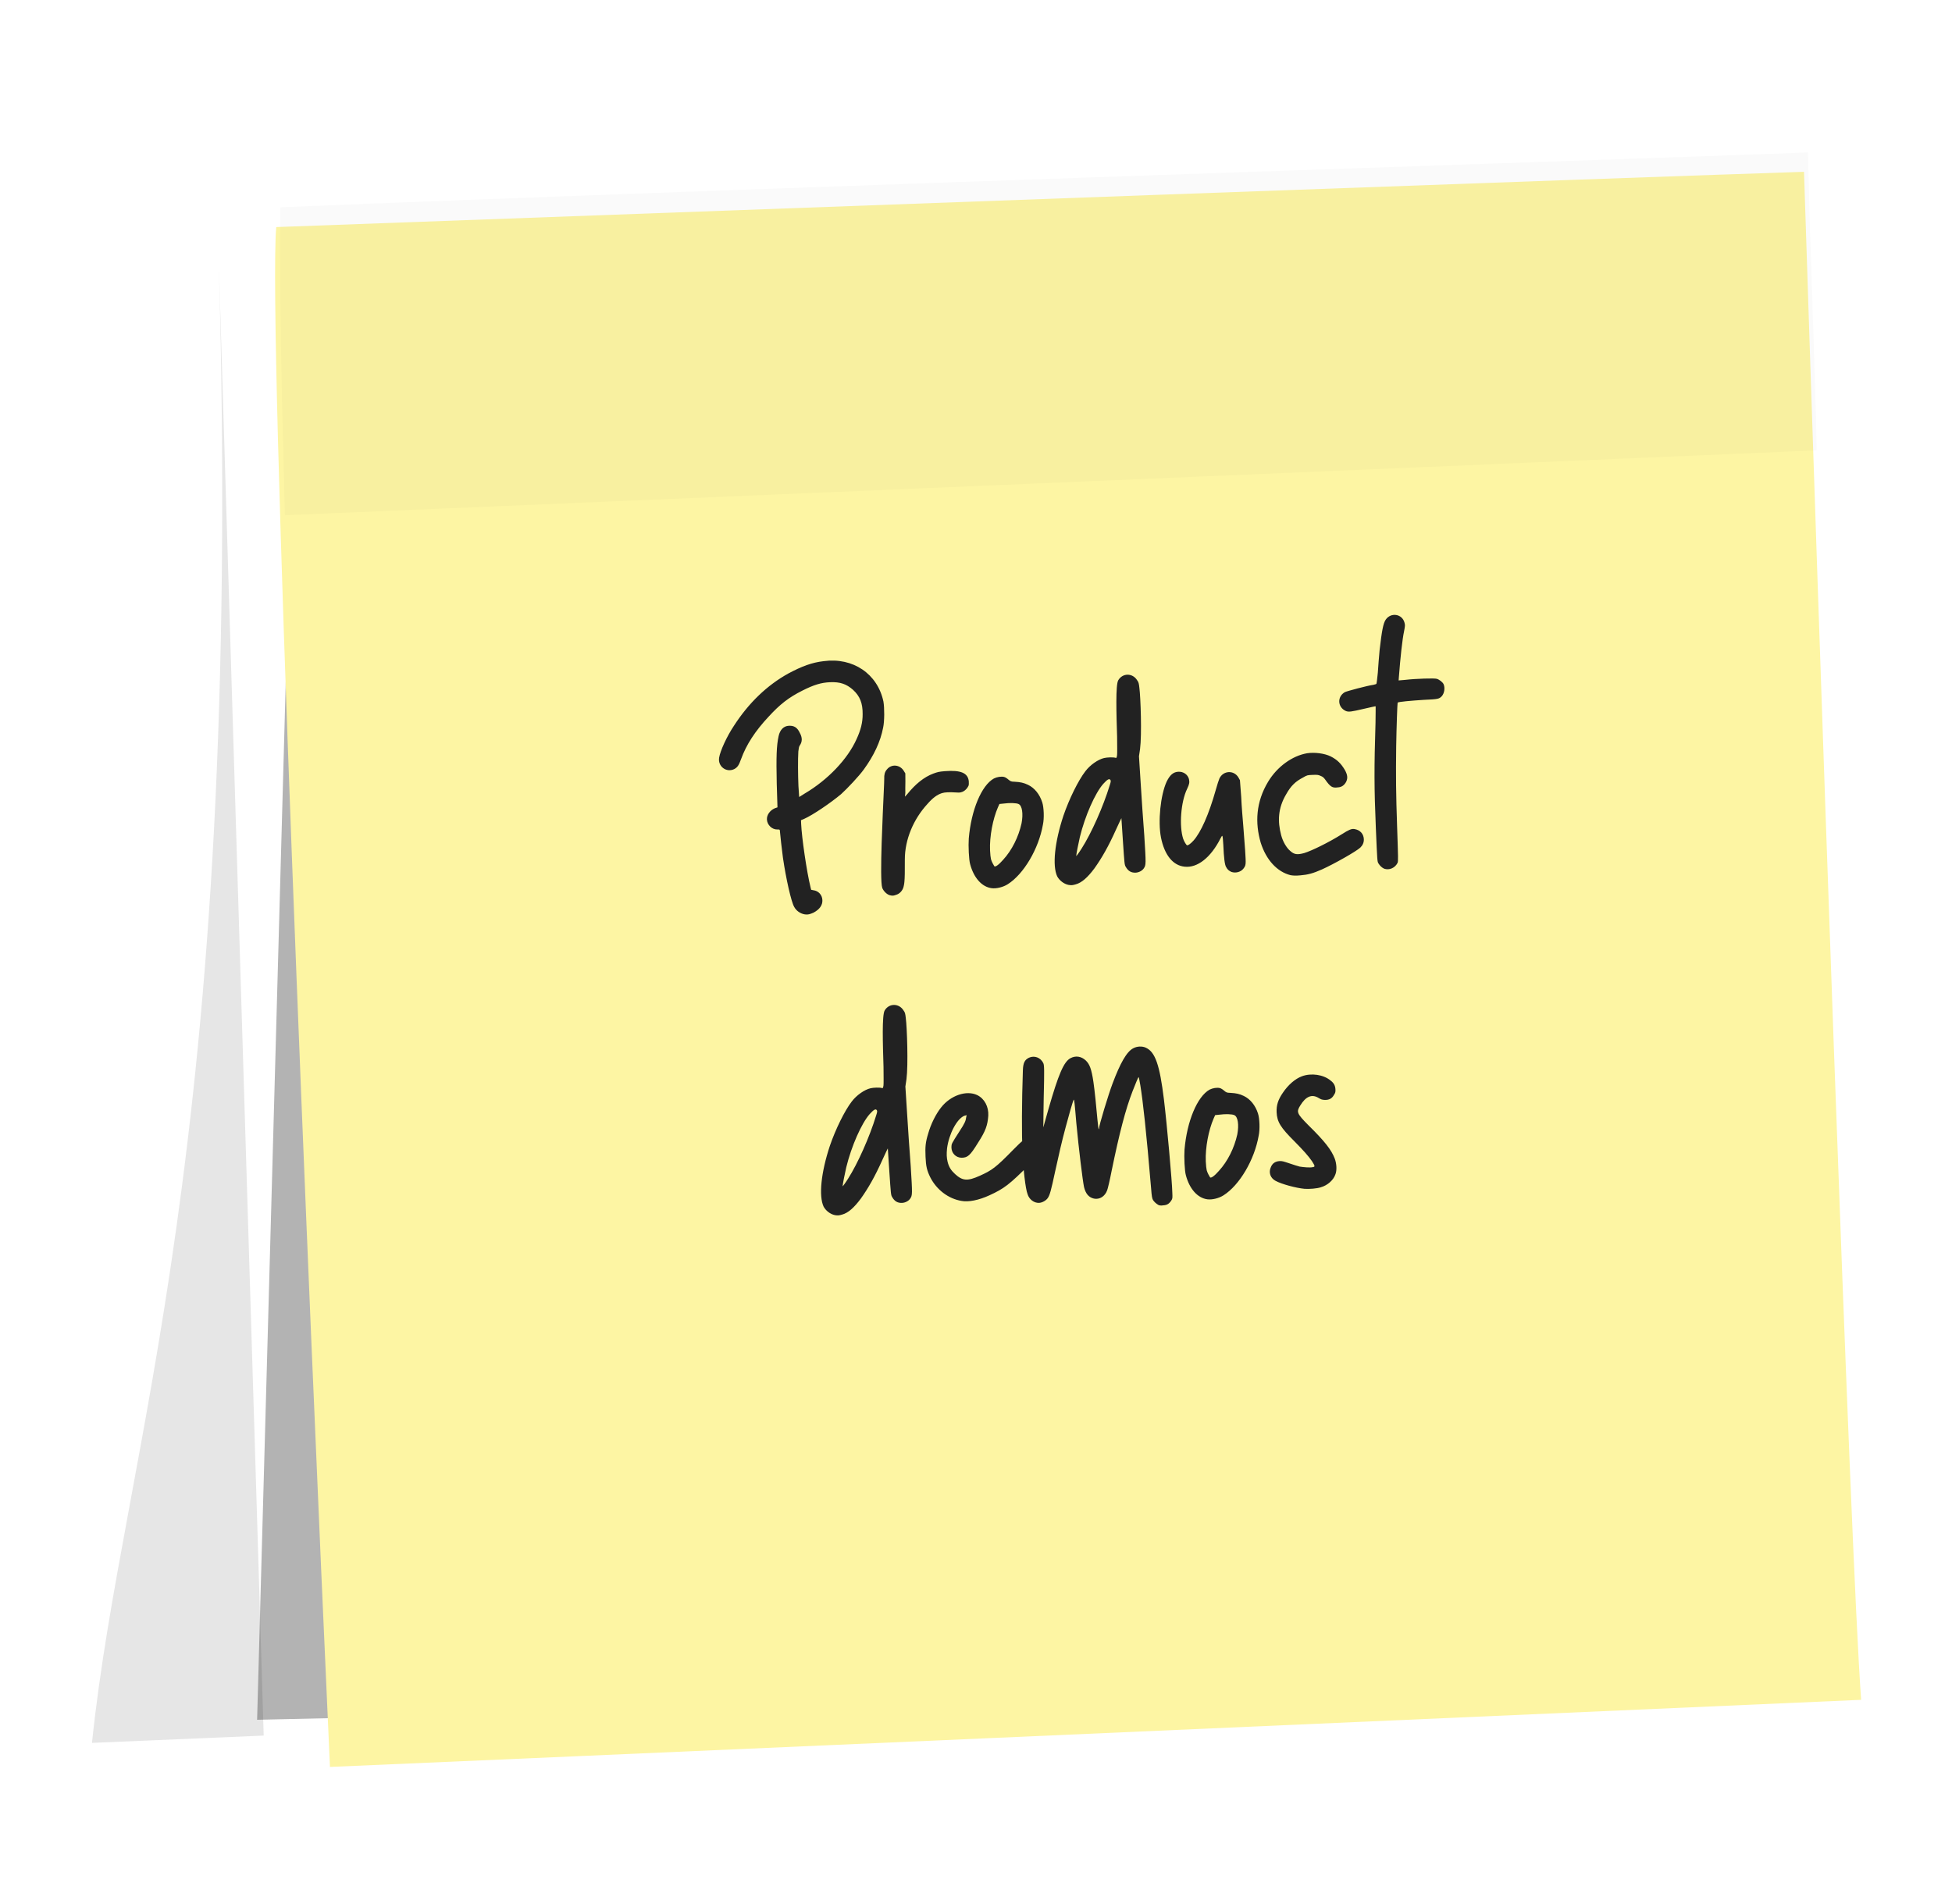 <svg xmlns="http://www.w3.org/2000/svg" width="494" height="482" fill="none"><g clip-path="url(#a)"><g filter="url(#b)" opacity=".1"><path fill="#000" d="M55.36 66.12c6.445 226.687-24.267 299.975-32.082 375.044l43.46-1.85L55.36 66.12Z"/></g><g filter="url(#c)" opacity=".3"><path fill="#000" d="m73.926 114.297-8.859 321.018 24.999-.56-16.14-320.458Z"/></g><g filter="url(#d)"><path fill="#FDF5A3" d="M457.549 38.492c-34.33 1.066-272.061 9.767-386.635 13.984-2.168 24.205 8.157 269.935 13.59 389.775 43.092-1.834 276.293-12.088 387.507-16.986-2.759-36.645-10.791-273.117-14.462-386.773Z"/></g><path fill="#222" d="M457.554 38.59c-34.406 1.385-271.785 9.13-386.63 13.886-.244 20.763.329 46.052 1.185 77.931 43.202-1.838 276.148-11.636 387.653-16.415-.457-22.48-1.74-52.647-2.208-75.403Z" opacity=".02"/><path fill="#222" d="M203.726 231.457c-1.127-.162-2.209-.887-2.743-1.915-.756-1.299-2.052-7.059-2.841-12.42-.197-1.323-.763-6.414-.784-6.903-.009-.21-.082-.277-.572-.256-1.398.059-2.641-1.149-2.7-2.548-.048-1.119.744-2.273 1.982-2.817l.69-.239-.183-5.948c-.149-6.79-.061-9.666.467-12.07.351-1.627 1.292-2.578 2.62-2.634 1.329-.057 2.122.47 2.738 1.775.683 1.232.658 2.284-.003 3.223-.197.289-.252.641-.357 1.486-.126 1.968-.096 5.96.023 8.757l.189 2.795 1.433-.902c5.877-3.473 10.838-8.729 13.078-13.728 1.09-2.359 1.57-4.271 1.55-6.372.024-2.733-.683-4.525-2.433-6.132-1.674-1.47-3.239-2.034-5.827-1.924-2.238.095-4.105.665-6.986 2.119-3.498 1.76-5.668 3.464-8.547 6.599-3.418 3.649-5.653 7.107-6.97 10.736-.564 1.566-.893 2.07-1.714 2.526-1.99.995-4.232-.661-3.838-2.92.279-1.693 1.945-5.337 3.723-8.005 3.813-5.908 8.46-10.309 13.799-13.269 3.425-1.827 5.977-2.777 8.905-3.112 7.454-1.017 13.659 3.202 15.148 10.215.279 1.6.282 4.963-.07 6.589-.687 3.603-2.36 7.107-4.874 10.577-1.191 1.662-4.14 4.801-5.759 6.271-2.638 2.214-7.132 5.278-9.401 6.285l-.757.313.041.979c.146 3.427 1.43 12.2 2.36 15.944l.17.693.565.116c1.268.157 2.222 1.167 2.279 2.496.053 1.259-.672 2.34-2.247 3.178-.895.389-1.378.549-2.154.442Zm21.517-4.839c-.778-.177-1.656-1.051-1.972-1.878-.724-2.211.204-19.907.375-24.118.072-1.614.146-3.159.131-3.508-.042-.98.135-1.758.671-2.341 1.13-1.449 3.309-1.262 4.29.378l.377.614.016 2.031c-.022 1.122-.036 2.454-.015 2.944l-.101.915.603-.656c2.063-2.54 4.23-4.314 6.575-5.185 1.104-.397 1.381-.479 2.917-.614 4.05-.313 5.834.452 6.063 2.544.024.56.039.909-.089 1.195-.582 1.146-1.604 1.82-2.872 1.664-2.037-.124-3.086-.079-3.846.164-1.244.403-2.331 1.22-3.667 2.748-3.482 3.791-5.715 8.931-5.708 14.045.058 6.304-.222 6.315-.335 6.951-.241.921-.977 1.723-1.808 1.968-.69.24-.897.319-1.605.139Zm28.635-8.996c2.21-2.406 3.888-5.77 4.652-9.236.458-2.402.159-4.491-.768-4.872-.501-.259-2.256-.324-3.649-.125l-1.186.121-.383.857c-1.277 2.927-2.139 7.378-1.99 10.874.039.91.153 1.956.235 2.232.167.624.622 1.445.847 1.786.222.271 1.107-.327 2.242-1.637Zm-2.916 7.201c-2.466-.316-4.525-2.61-5.443-6.074-.328-1.107-.479-4.674-.347-6.502.606-7.172 3.211-13.448 6.36-15.194.754-.382 1.867-.57 2.575-.39.283.059.788.387 1.079.655.581.466.653.533 1.636.561 1.404.081 2.252.255 3.325.769 1.645.771 2.975 2.396 3.624 4.47.403 1.244.519 3.972.168 5.598-1.07 6.141-4.862 12.538-8.887 15.092-1.159.75-2.892 1.174-4.09 1.015Zm22.792-10.079c2.43-3.816 5.437-10.53 7.096-15.996.311-.924.302-1.134.154-1.337-.298-.408-.776-.108-1.78.986-2.073 2.33-4.629 8.114-5.942 13.495-.354 1.556-.934 4.384-.916 4.803.003.07.666-.799 1.388-1.951Zm-3.32 9.25c-1.201-.229-2.361-1.161-2.895-2.189-1.235-2.68-.646-8.59 1.589-15.341 1.433-4.195 3.754-8.918 5.547-11.236 1.193-1.593 3.235-3.011 4.762-3.356.693-.169 2.302-.238 2.87-.052.283.058.28-.012.393-.647.055-.353.033-2.524.01-4.695-.177-5.808-.419-13.154.302-14.306 1.112-1.869 3.635-1.836 4.765.008.37.474.455.821.573 1.937.311 2.369.643 11.813.168 15.477l-.272 1.833.425 6.708c.225 3.634.621 9.643.918 13.343.45 7.268.459 7.477-.135 8.343-.396.578-1.217 1.033-2.056 1.069-1.119.048-1.909-.409-2.517-1.504-.3-.478-.315-.828-.69-6.347-.207-3.214-.39-5.869-.393-5.939 0 0-.646 1.289-1.35 2.86-1.919 4.286-3.615 7.231-5.466 9.832-1.724 2.315-3.209 3.639-4.732 4.055-.831.245-1.11.257-1.816.147Zm41.196-3.295c-.572-.256-1.006-.587-1.313-1.205-.373-.545-.59-2.357-.73-5.644-.048-1.119-.162-2.165-.235-2.232-.076-.137-.207.079-.466.58-2.455 4.869-5.845 7.536-9.083 7.183-2.955-.295-5.099-2.936-5.989-7.382-.805-4.099-.109-10.785 1.43-14.144.837-1.717 1.717-2.455 2.976-2.508 1.259-.054 2.34.671 2.671 1.848.175.833.123 1.256-.456 2.471-1.611 3.292-2.049 9.476-1.002 12.654.239.691.767 1.579.98 1.64.283.058.894-.388 1.631-1.19 1.872-2.112 3.855-6.54 5.622-12.781.363-1.346.799-2.626.927-2.912.962-2.073 3.69-2.189 4.822-.275l.38.684.318 4.191c.101 2.377.381 5.659.523 7.334.141 1.676.333 4.54.477 6.285.222 3.564.228 3.704-.436 4.573-.663.869-1.98 1.205-3.047.83Zm14.992.834c-3.399-.837-6.191-3.871-7.567-8.226-1.476-5.052-1.21-10.318 1.866-15.423 2.29-3.811 6.096-6.565 9.852-7.216 1.949-.293 4.415.023 5.989.796 1.648.841 2.598 1.781 3.579 3.421.683 1.232.789 2.069.338 2.999-.454.86-1.133 1.379-2.112 1.421-1.392.199-1.897-.13-3.239-2.034-.298-.408-.589-.676-1.088-.865-.571-.256-.784-.317-2.043-.263-1.329.056-1.399.059-2.424.663-1.919.993-3.064 2.093-4.236 4.174-2.159 3.595-2.226 6.961-1.308 10.425.418 1.594 1.326 3.167 2.271 3.967 1.02.938 1.796 1.045 3.596.548 1.868-.57 6.26-2.719 9.467-4.747 1.774-1.126 2.461-1.436 3.166-1.326 1.481.217 2.365 1.231 2.421 2.56.036.839-.284 1.553-.889 2.139-1.011.954-6.621 4.136-9.714 5.528-2.269 1.008-3.586 1.344-5.402 1.491-1.326.127-1.748.075-2.523-.032Zm27.059-3.114c-.645 1.289-2.09 1.911-3.37 1.475-.571-.256-1.082-.725-1.458-1.339-.301-.478-.301-.478-.667-9.08-.42-9.861-.436-15.185-.079-26.551.045-2.244.034-4.135.034-4.135-.003-.07-1.32.266-2.916.615-3.26.769-3.957.869-4.671.549-2.073-.963-2.186-3.621-.202-4.756.41-.228 5.675-1.643 7.207-1.848.347-.085.694-.17.761-.243.07-.003.223-1.34.37-2.818.075-1.545.317-4.077.456-5.765.564-4.858.903-6.764 1.564-7.703 1.321-1.878 4.142-1.437 4.727.78.167.623.173.763-.115 2.247-.409 1.909-.918 6.414-1.321 11.756l-.043.633 1.606-.139c2.788-.328 7.477-.458 8.045-.272.639.183 1.508.847 1.741 1.397.392.965.168 2.305-.501 3.034-.673.66-.88.738-4.516.893-3.145.204-6.496.487-6.627.703-.066.072-.294 6.248-.368 11.085-.096 7.641-.054 11.913.233 20.309.273 8.045.302 8.745.11 9.173Zm-139.043 79.915c2.429-3.817 5.437-10.531 7.096-15.997.311-.924.302-1.133.153-1.337-.298-.408-.775-.107-1.78.986-2.072 2.331-4.629 8.114-5.941 13.495-.354 1.557-.935 4.384-.917 4.803.003.07.667-.799 1.389-1.95Zm-3.32 9.249c-1.201-.229-2.362-1.16-2.896-2.189-1.235-2.68-.646-8.59 1.589-15.341 1.433-4.195 3.754-8.918 5.548-11.236 1.193-1.592 3.234-3.01 4.761-3.356.694-.169 2.302-.238 2.871-.052.282.058.279-.012.392-.647.055-.353.033-2.524.011-4.695-.177-5.807-.42-13.154.302-14.306 1.111-1.868 3.635-1.836 4.764.008.371.475.456.821.573 1.937.311 2.369.643 11.814.169 15.477l-.273 1.833.426 6.708c.225 3.634.62 9.643.918 13.343.449 7.268.458 7.478-.135 8.344-.396.577-1.218 1.032-2.057 1.068-1.119.048-1.909-.409-2.516-1.504-.301-.478-.316-.828-.691-6.347-.206-3.214-.389-5.868-.392-5.938 0 0-.646 1.288-1.35 2.86-1.92 4.285-3.616 7.23-5.467 9.831-1.723 2.315-3.208 3.64-4.732 4.055-.83.245-1.11.257-1.815.147Zm32.004-3.604c-3.317-.559-6.286-2.815-7.891-5.97-.844-1.715-1.098-2.756-1.202-5.203-.108-2.518-.015-3.643.662-5.844.668-2.41 1.959-4.988 3.29-6.656 2.392-3.044 6.398-4.406 9.115-3.12 1.86.902 2.929 2.958 2.814 5.205-.175 2.46-.675 3.882-2.582 6.836-2.031 3.309-2.639 3.826-4.251 3.824-1.474-.077-2.504-1.224-2.497-2.696.035-.842-.032-.769 2.005-3.939 1.382-2.091 1.635-2.732 1.736-3.647l.119-.496-.623.167c-1.859.78-3.869 4.579-4.344 8.242-.147 1.478-.111 2.317.146 3.427.336 1.317.862 2.135 1.882 3.073 1.896 1.741 3.161 1.827 6.255.434 3.093-1.392 4.045-2.064 8.544-6.669 2.282-2.339 3.031-2.861 3.87-2.897 1.539-.066 2.848 1.07 2.914 2.608.041.979-.352 1.627-2.701 4.039-5.107 5.122-6.464 6.16-10.175 7.86-2.68 1.235-5.32 1.767-7.086 1.422Zm49.851 1.031c-.574-.325-1.085-.794-1.385-1.272-.228-.411-.319-.897-.478-2.992-1.263-14.87-2.05-21.843-2.719-26.018-.187-1.113-.369-2.086-.439-2.083-.072-.067-.898 1.93-1.529 3.568-1.768 4.559-3.333 10.581-5.306 20.194-.459 2.401-.996 4.596-1.124 4.882-.564 1.565-1.93 2.394-3.343 2.104-1.274-.296-2.082-1.173-2.506-2.906-.348-1.597-1.317-9.543-1.95-16.172-.43-5.166-.544-6.212-.672-5.927-.198.289-1.296 4.119-2.019 6.883-1.029 3.827-1.676 6.727-2.674 11.253-1.051 4.95-1.359 5.944-1.819 6.664-.459.72-1.488 1.254-2.257 1.287-1.259.053-2.489-.875-2.896-2.189-.549-1.378-1.119-6.538-1.309-11.014-.185-4.336-.168-12.184.116-20.324.059-1.894.446-2.681 1.544-3.218 1.375-.619 2.941-.055 3.633 1.387.233.55.278 1.599.095 8.824-.021 2.803-.112 5.609-.085 6.239l-.019 1.192 1.278-4.539c2.562-8.937 3.9-12.076 5.613-12.99 1.302-.686 2.712-.466 3.806.539 1.021.937 1.494 2.178 1.984 5.45.293 1.949.772 6.623 1.049 9.834.12 1.186.232 2.162.302 2.159.07-.002.067-.072.064-.142-.03-.7 2.428-8.792 3.437-11.427 1.951-5.197 3.58-8.069 5.226-8.91.958-.531 2.287-.588 3.217-.137 2.358 1.091 3.477 4.336 4.549 13.048.751 6.134 2.085 21.001 2.125 23.591.059 1.399.065 1.539-.263 2.043-.527.794-1.072 1.167-2.051 1.209-.556.093-.909.038-1.195-.09Zm15.304-8.638c2.21-2.406 3.888-5.771 4.652-9.236.458-2.402.159-4.491-.768-4.872-.502-.259-2.256-.324-3.649-.125l-1.186.121-.384.857c-1.276 2.927-2.138 7.377-1.989 10.874.039.909.153 1.955.235 2.232.167.624.622 1.445.847 1.786.222.271 1.107-.328 2.242-1.637Zm-2.916 7.2c-2.466-.315-4.525-2.61-5.443-6.074-.328-1.107-.48-4.674-.347-6.501.605-7.172 3.211-13.448 6.36-15.194.754-.382 1.867-.57 2.575-.39.283.058.787.387 1.079.655.58.466.653.533 1.635.561 1.405.08 2.253.254 3.326.769 1.644.771 2.975 2.396 3.624 4.47.403 1.244.519 3.972.168 5.598-1.07 6.141-4.862 12.538-8.887 15.092-1.159.75-2.892 1.174-4.09 1.014Zm24.579-2.657c-2.11-.191-5.724-1.158-7.302-2.001-1.361-.713-1.843-2.164-1.2-3.523.38-.927 1.129-1.449 2.248-1.497.629-.026.985.099 2.477.596.925.311 2.061.683 2.557.802 1.058.165 2.605.309 3.299.14.626-.097.62-.237-.206-1.533-.895-1.293-2.22-2.778-4.416-4.997-3.512-3.494-4.413-4.927-4.518-7.374-.074-1.749.356-3.168 1.61-4.973 1.319-1.948 3.075-3.494 4.799-4.128 2.345-.871 5.446-.442 7.263 1.092.796.597 1.176 1.281 1.217 2.26.027.63-.034.843-.363 1.347-.52.933-1.205 1.312-2.327 1.29-.702-.04-.915-.101-1.562-.494-1.726-1.047-3.241-.423-4.682 1.951-.983 1.583-.825 1.997 2.03 4.888 4.168 4.096 5.872 6.266 6.739 8.541.477 1.311.545 2.92.167 3.917-.497 1.492-1.982 2.816-3.713 3.31-.967.322-2.852.472-4.117.386Z"/></g><defs><filter id="b" width="103.461" height="435.043" x="-6.722" y="36.12" color-interpolation-filters="sRGB" filterUnits="userSpaceOnUse"><feFlood flood-opacity="0" result="BackgroundImageFix"/><feBlend in="SourceGraphic" in2="BackgroundImageFix" result="shape"/><feGaussianBlur result="effect1_foregroundBlur_302_178" stdDeviation="15"/></filter><filter id="c" width="64.999" height="361.018" x="45.067" y="94.297" color-interpolation-filters="sRGB" filterUnits="userSpaceOnUse"><feFlood flood-opacity="0" result="BackgroundImageFix"/><feBlend in="SourceGraphic" in2="BackgroundImageFix" result="shape"/><feGaussianBlur result="effect1_foregroundBlur_302_178" stdDeviation="10"/></filter><filter id="d" width="411.392" height="413.758" x="64.619" y="38.492" color-interpolation-filters="sRGB" filterUnits="userSpaceOnUse"><feFlood flood-opacity="0" result="BackgroundImageFix"/><feColorMatrix in="SourceAlpha" result="hardAlpha" values="0 0 0 0 0 0 0 0 0 0 0 0 0 0 0 0 0 0 127 0"/><feOffset dx="-1" dy="5"/><feGaussianBlur stdDeviation="2.5"/><feComposite in2="hardAlpha" operator="out"/><feColorMatrix values="0 0 0 0 0 0 0 0 0 0 0 0 0 0 0 0 0 0 0.3 0"/><feBlend in2="BackgroundImageFix" result="effect1_dropShadow_302_178"/><feBlend in="SourceGraphic" in2="effect1_dropShadow_302_178" result="shape"/></filter><clipPath id="a"><path fill="#fff" d="M0 .707h494v481H0z"/></clipPath></defs></svg>